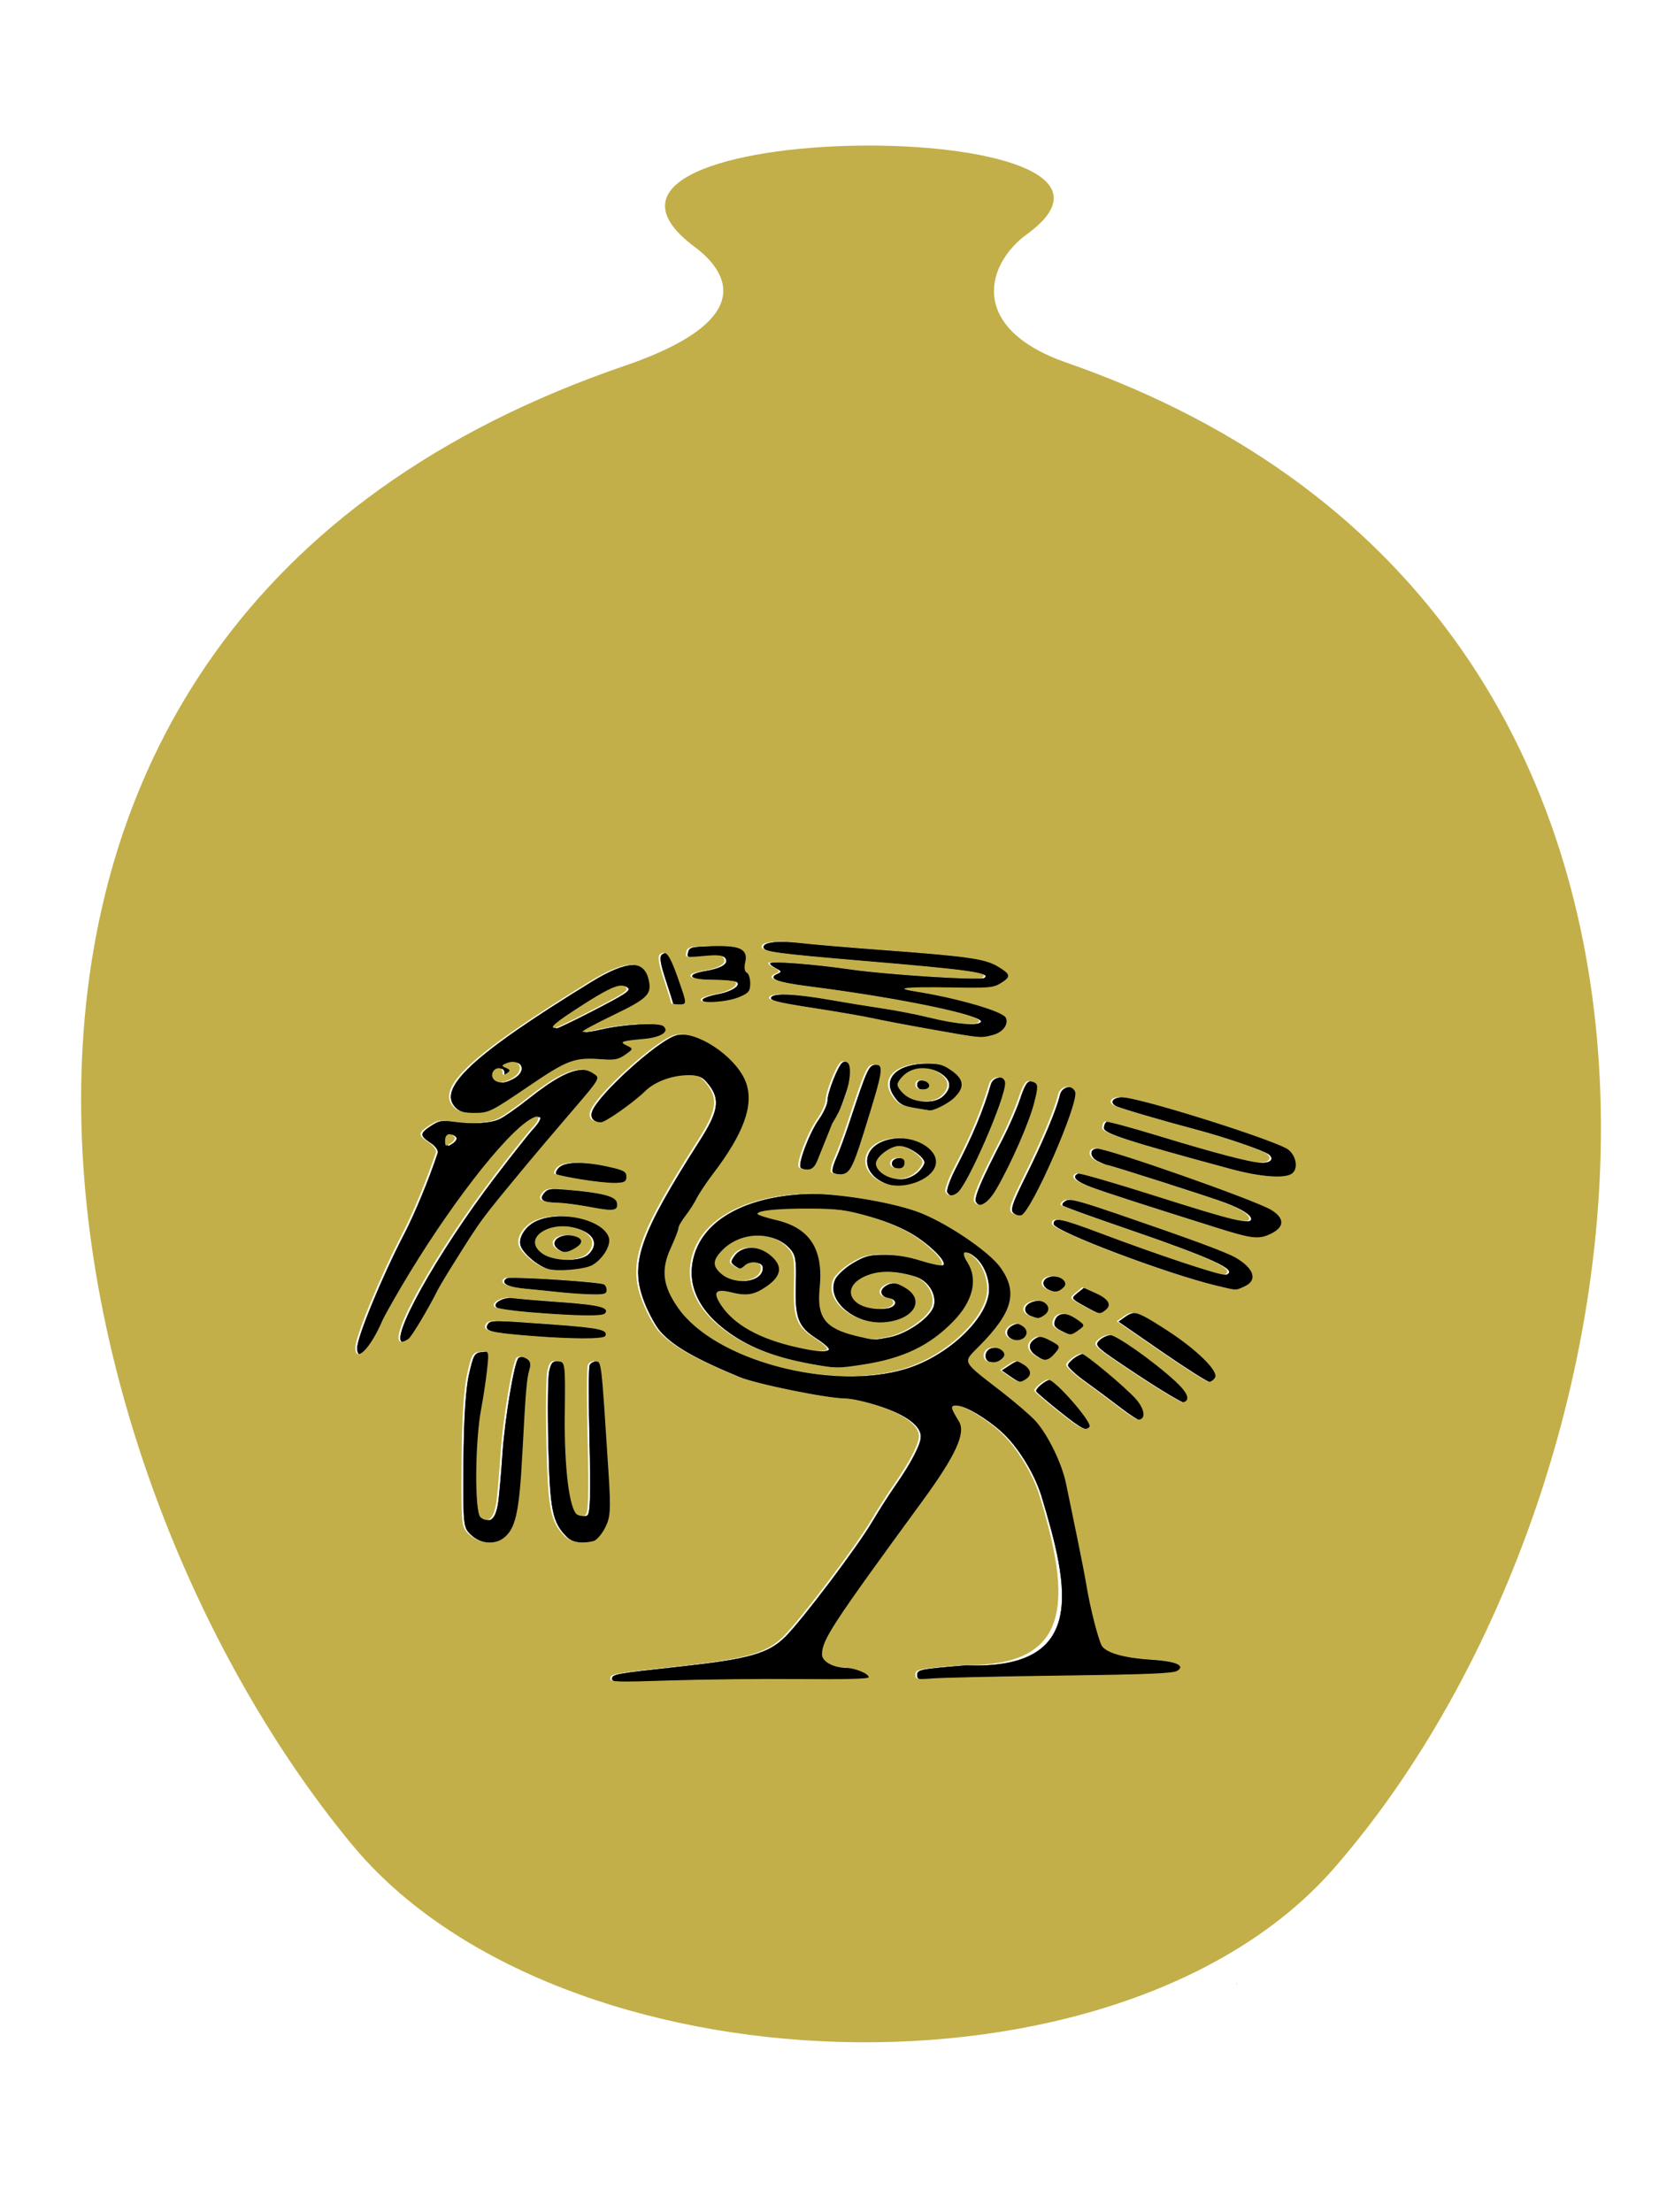 <?xml version="1.0" encoding="UTF-8" standalone="no"?>
<svg
   xmlns:i="http://ns.adobe.com/AdobeIllustrator/10.0/"
   xmlns:dc="http://purl.org/dc/elements/1.1/"
   xmlns:cc="http://creativecommons.org/ns#"
   xmlns:rdf="http://www.w3.org/1999/02/22-rdf-syntax-ns#"
   xmlns:svg="http://www.w3.org/2000/svg"
   xmlns="http://www.w3.org/2000/svg"
   xmlns:sodipodi="http://sodipodi.sourceforge.net/DTD/sodipodi-0.dtd"
   xmlns:inkscape="http://www.inkscape.org/namespaces/inkscape"
   version="1.1"
   width="450"
   height="600"
   viewBox="0 0 450 600"
   preserveAspectRatio="none"
   id="svg2"
   inkscape:version="0.48.2 r9819"
   sodipodi:docname="crane-stylized.png">
  <defs
     id="defs10">
    <filter
       inkscape:collect="always"
       id="filter3956"
       color-interpolation-filters="sRGB">
      <feGaussianBlur
         inkscape:collect="always"
         stdDeviation="4.625"
         id="feGaussianBlur3958" />
    </filter>
    <filter
       inkscape:collect="always"
       id="filter4286">
      <feGaussianBlur
         inkscape:collect="always"
         stdDeviation="4.651"
         id="feGaussianBlur4288" />
    </filter>
    <filter
       inkscape:collect="always"
       id="filter4353">
      <feGaussianBlur
         inkscape:collect="always"
         stdDeviation="4.651"
         id="feGaussianBlur4355" />
    </filter>
  </defs>
  <sodipodi:namedview
     pagecolor="#ffffff"
     bordercolor="#666666"
     borderopacity="1"
     objecttolerance="10"
     gridtolerance="10"
     guidetolerance="10"
     inkscape:pageopacity="0"
     inkscape:pageshadow="2"
     inkscape:window-width="1256"
     inkscape:window-height="1003"
     id="namedview8"
     showgrid="false"
     inkscape:zoom="0.5353886"
     inkscape:cx="200.60998"
     inkscape:cy="268.08959"
     inkscape:window-x="312"
     inkscape:window-y="-11"
     inkscape:window-maximized="0"
     inkscape:current-layer="g4290"
     showborder="true"
     borderlayer="true"
     inkscape:showpageshadow="false" />
  <g
     id="g4"
     transform="translate(-2.511,125.766)">
    <g
       id="g2989"
       transform="translate(-113.636,-261.521)">
      <g
         id="g3913"
         transform="matrix(3.658,0,0,3.045,-900.623,-1719.3)"
         style="fill:#000000;fill-opacity:1">
        <g
           id="g4035"
           transform="matrix(1.913,0,0,1.659,-333.264,-686.827)"
           style="fill:#000000;fill-opacity:1">
          <g
             id="g4029"
             style="fill:#d07878;fill-opacity:1"
             transform="matrix(6.378,0,0,7.076,-3708.712,-2622.682)">
            <g
               id="g4052"
               transform="translate(0.056,0.018)">
              <g
                 transform="matrix(0.976,0,0,1,14.337,0.242)"
                 id="g4286">
                <g
                   transform="matrix(0.022,0,0,0.023,627.654,469.931)"
                   style="fill:#000000;fill-opacity:1;stroke:#000000;stroke-width:1.13;stroke-opacity:1"
                   id="g2993">
                  <g
                     transform="matrix(0.885,0,0,0.885,100.948,44.815)"
                     style="fill:#000000;fill-opacity:1;stroke:#000000;stroke-width:5.235;stroke-miterlimit:4;stroke-opacity:1;stroke-dasharray:none"
                     id="g2989-1">
                    <g
                       style="fill:#000000;fill-opacity:1;stroke:#000000;stroke-width:2.616;stroke-miterlimit:4;stroke-opacity:1;stroke-dasharray:none"
                       transform="matrix(2.001,0,0,2.001,192.526,361.124)"
                       id="g2163"
                       i:knockout="Off">
                      <g
                         id="g4122"
                         transform="matrix(6.634,0,0,6.656,133.558,-2703.701)"
                         style="stroke-width:0.394">
                        <g
                           transform="translate(0.615,1.578)"
                           style="stroke-width:0.394"
                           id="g4013">
                          <g
                             id="g3960"
                             transform="matrix(0.081,0,0,0.061,-22.849,440.845)"
                             style="stroke-width:0.137;stroke-miterlimit:4;stroke-dasharray:none">
                            <g
                               style="stroke-width:0.137"
                               id="g4296">
                              <g
                                 style="stroke-width:0.137"
                                 transform="translate(-1.321,88.091)"
                                 id="g4290">
                                <g
                                   id="g4363">
                                <g
                                   transform="translate(-16.537,10.442)"
                                   id="g4357">
                                <g
                                   transform="translate(97.271,144.291)"
                                   style="fill:#030000;fill-opacity:1;stroke-width:0.137;stroke-miterlimit:4;stroke-dasharray:none;filter:url(#filter4353)"
                                   id="g3898">
                                <path
                                   id="path3026"
                                   style="fill:#000000;fill-opacity:1;stroke-width:0.137;stroke-miterlimit:4;stroke-dasharray:none"
                                   d="m 198.789,-53.675 c 2.05,0 13.304,19.955 12.247,21.709 -1.26,2.057 -2.712,0.934 -9.312,-7.187 -3.673,-4.526 -6.846,-8.708 -7.049,-9.271 -0.406,-1.094 2.853,-5.252 4.114,-5.252 z m -9.704,-8.484 c 0.574,-0.043 1.112,0.434 2.169,1.403 2.456,2.252 2.798,4.941 0.897,6.868 -1.783,1.808 -2.269,1.683 -5.142,-1.425 l -2.543,-2.743 2.319,-2.339 c 1.121,-1.142 1.726,-1.721 2.3,-1.765 z M 52.141,-62.201 c 0.205,0.003 0.441,0.027 0.692,0.064 2.318,0.336 2.325,0.442 2.15,24.707 -0.174,24.233 1.371,43.323 3.683,45.672 0.615,0.628 1.674,0.784 2.375,0.34 0.959,-0.596 1.14,-8.937 0.748,-33.787 -0.286,-18.147 -0.281,-33.935 0.019,-35.105 0.314,-1.213 1.283,-2.002 2.281,-1.807 1.843,0.357 1.716,-1.467 3.908,51.286 0.706,16.967 0.581,20.283 -0.991,25.069 -0.995,3.043 -2.56,5.809 -3.459,6.166 -3.505,1.364 -6.788,0.579 -8.47,-2.02 -4.361,-6.746 -5.057,-12.161 -5.535,-42.143 -0.255,-15.993 -0.149,-31.219 0.243,-33.872 0.538,-3.638 0.921,-4.592 2.356,-4.571 z M 208.661,-65.582 c 1.111,0 13.077,15.413 16.174,20.816 2.766,4.829 3.073,9.504 0.617,9.504 -0.502,0 -3.21,-2.756 -6.039,-6.124 -2.819,-3.357 -7.441,-8.64 -10.228,-11.737 -2.787,-3.097 -5.067,-6.363 -5.067,-7.251 0,-1.548 3.187,-5.209 4.544,-5.209 z M 30.77,-66.603 c 1.693,-0.127 1.636,0.841 1.122,8.25 -0.324,4.667 -1.109,12.8 -1.758,18.073 -1.868,15.181 -2.008,47.578 -0.206,49.797 2.492,3.064 4.169,0.164 4.805,-8.292 0.322,-4.288 0.831,-13.409 1.122,-20.263 0.712,-16.837 3.615,-43.513 4.861,-44.779 0.635,-0.639 1.644,-0.484 2.73,0.425 1.302,1.094 1.544,2.414 0.991,5.316 -0.786,4.115 -1.094,9.704 -2.057,37.954 -0.942,27.622 -2.009,35.006 -5.684,39.272 -2.696,3.129 -7.208,2.412 -10.041,-1.616 -2.452,-3.487 -2.471,-3.824 -2.356,-33.319 0.076,-19.144 0.635,-33.443 1.589,-40.059 1.372,-9.507 1.687,-10.296 4.039,-10.631 0.317,-0.046 0.599,-0.109 0.841,-0.128 z m 151.565,-1.807 c 2.272,-0.043 4.262,2.641 2.992,4.678 -1.271,2.057 -2.499,2.544 -4.431,1.765 -1.965,-0.801 -1.634,-5.418 0.449,-6.23 0.327,-0.127 0.666,-0.207 0.991,-0.213 z m 13.425,-4.997 c 0.112,-0.011 0.235,-0.012 0.355,0 0.801,0.083 1.825,0.665 3.253,1.829 3.022,2.48 3.09,2.755 1.552,5.592 -2.157,3.985 -3.437,4.182 -6.32,1.063 -2.52,-2.729 -2.437,-5.849 0.243,-8.101 0.273,-0.228 0.58,-0.351 0.916,-0.383 z m 21.166,-0.829 c 2.008,0 13.124,12.079 19.67,21.369 3.78,5.36 4.596,8.885 2.225,9.632 -0.587,0.184 -6.89,-5.609 -14.023,-12.885 -12.536,-12.809 -12.909,-13.31 -11.35,-15.671 0.876,-1.332 2.442,-2.445 3.478,-2.445 z m -27.766,-5.146 c 0.481,0 0.967,0.272 1.608,0.808 3.385,2.859 0.772,8.469 -2.954,6.358 -2.285,-1.299 -2.419,-4.538 -0.262,-6.358 0.641,-0.536 1.127,-0.808 1.608,-0.808 z m -154.463,-1.233 c 2.502,-0.005 7.191,0.508 16.305,1.531 13.969,1.57 16.928,2.564 16.043,5.379 -0.483,1.538 -10.026,1.486 -22.998,-0.128 -11.494,-1.429 -13.657,-2.329 -12.565,-5.209 0.395,-1.045 0.714,-1.568 3.216,-1.573 z m 168.187,-3.296 c 1.241,-0.028 2.787,0.861 4.431,2.637 2.424,2.62 2.432,2.736 0.542,4.848 -2.36,2.642 -2.545,2.65 -5.759,0.149 -2.008,-1.559 -2.388,-2.607 -1.832,-4.848 0.448,-1.824 1.376,-2.757 2.618,-2.785 z m 20.829,-0.404 c 1.869,-0.163 4.389,2.052 10.527,8.186 8.543,8.521 15.11,18.424 14.192,21.39 -0.374,1.18 -1.25,2.148 -1.945,2.126 -0.694,-0.022 -7.12,-6.294 -14.285,-13.927 l -13.032,-13.885 2.132,-2.339 c 0.851,-0.924 1.562,-1.478 2.412,-1.552 z m -28.608,-5.635 c 0.169,-0.014 0.341,-0.013 0.505,0 2.833,0.227 4.509,4.168 1.888,6.825 -1.527,1.559 -1.895,1.568 -4.319,0.128 -2.541,-1.494 -2.354,-4.981 0.337,-6.443 0.554,-0.301 1.081,-0.469 1.589,-0.51 z M 37.931,-91.268 c 0.366,-0.029 0.732,0.001 1.084,0.085 1.237,0.292 7.65,1.135 14.248,1.85 11.627,1.267 15.266,2.684 13.649,5.337 -0.809,1.332 -8.619,1.125 -22.176,-0.553 -5.137,-0.639 -9.845,-1.7 -10.471,-2.339 -1.471,-1.487 1.105,-4.177 3.665,-4.38 z m 171.01,-4.784 3.721,2.573 c 4.068,2.772 5.127,5.473 3.141,7.91 -1.751,2.133 -2.003,2.051 -6.713,-1.977 -4.09,-3.508 -4.126,-3.549 -2.15,-6.017 z M 39.857,-100.496 c 6.965,0.123 25.024,2.062 26.644,3.083 0.506,0.314 0.916,1.499 0.916,2.658 0,1.776 -0.696,2.075 -4.525,1.956 -2.496,-0.076 -6.706,-0.513 -9.349,-0.957 -2.644,-0.455 -7.352,-1.182 -10.489,-1.637 -5.556,-0.801 -7.953,-2.801 -5.89,-4.89 0.118,-0.12 0.623,-0.172 1.44,-0.191 0.357,-0.009 0.788,-0.029 1.253,-0.021 z m 160.11,-0.638 c 2.723,-0.012 4.811,2.814 3.459,4.997 -1.506,2.415 -2.822,2.678 -5.086,0.999 -2.477,-1.841 -1.809,-5.553 1.084,-5.975 0.186,-0.027 0.361,-0.021 0.542,-0.021 z m -88.235,-18.584 c -3.676,0.227 -7.411,2.61 -10.097,7.017 -2.739,4.494 -2.721,7.111 0.056,10.695 4.068,5.23 11.649,3.24 11.649,-3.062 0,-2.664 -3.089,-3.316 -4.787,-0.999 -1.377,1.884 -1.617,1.901 -3.272,0.255 -1.559,-1.559 -1.589,-2.141 -0.318,-4.848 2.189,-4.656 7.206,-4.833 10.901,-0.361 4.036,4.862 3.774,9.596 -0.785,14.501 -3.759,4.039 -6.05,4.627 -10.92,2.743 -4.464,-1.711 -5.23,0.124 -2.599,6.166 3.823,8.771 11.254,15.177 21.933,18.924 6.044,2.122 8.698,2.427 9.498,1.106 0.299,-0.498 -1.356,-2.807 -3.683,-5.124 -5.478,-5.425 -6.461,-9.391 -6.152,-25.048 0.214,-10.849 -0.06,-13.279 -1.758,-16.181 -2.387,-4.093 -5.991,-6.011 -9.667,-5.783 z m -56.636,-0.298 c 0.754,-0.065 1.603,0.073 2.468,0.404 2.91,1.115 3.061,3.263 0.43,5.677 -2.32,2.122 -3.581,2.243 -5.31,0.489 -2.713,-2.745 -0.855,-6.289 2.412,-6.57 z m -1.066,-3.997 c -6.166,0.225 -10.905,6.916 -5.628,12.609 3.23,3.487 10.709,3.55 13.088,0.106 2.55,-3.692 2.096,-7.927 -1.141,-10.504 -2.056,-1.64 -4.264,-2.286 -6.32,-2.211 z m -0.636,-4.72 c 6.53,-0.004 13.541,3.988 14.715,9.951 0.68,3.443 -1.734,9.644 -4.843,12.502 -2.251,2.068 -10.445,3.15 -13.537,1.807 -3.185,-1.397 -7.624,-7.087 -8.433,-10.823 -0.722,-3.335 1.153,-8.312 4.057,-10.759 2.185,-1.841 5.072,-2.677 8.04,-2.679 z m 74.361,-3.381 c -9.546,-0.065 -15.463,0.854 -15.463,2.403 0,0.444 2.408,1.682 5.366,2.743 10.262,3.703 14.309,13.346 13.145,31.32 -0.876,13.578 1.635,18.618 11.032,22.007 4.997,1.808 4.381,1.767 8.919,0.489 5.595,-1.57 12.814,-9.514 13.519,-14.863 0.705,-5.349 -1.891,-11.419 -5.628,-13.14 -5.756,-2.664 -10.382,-2.643 -14.323,0.064 -7.913,5.414 -3.94,16.11 5.478,14.756 3.268,-0.476 4.029,-4.1 1.028,-4.89 -2.467,-0.66 -2.969,-3.493 -0.972,-5.528 1.933,-1.96 3.875,-1.574 6.769,1.361 5.478,5.544 2.108,13.998 -6.114,15.352 -9.376,1.538 -18.397,-9.666 -15.706,-19.54 0.555,-2.036 2.905,-5.436 5.254,-7.591 3.695,-3.378 4.976,-3.87 9.611,-3.87 3.492,0 7.238,0.904 10.826,2.658 3.011,1.473 5.874,2.451 6.376,2.126 1.559,-0.975 -2.917,-8.334 -8.321,-13.672 -3.321,-3.27 -8.016,-6.327 -13.163,-8.59 -6.994,-3.064 -9.239,-3.528 -17.632,-3.593 z m 76.717,-4.125 c 1.75,-0.085 5.517,1.619 14.809,6.528 22.19,11.737 32.213,17.442 35.171,20.03 5.531,4.872 6.702,10.411 2.805,13.183 -2.862,2.025 -2.28,2.043 -8.825,-0.383 -15.003,-5.555 -48.596,-25.17 -48.596,-28.386 0,-3.238 2.622,-2.44 14.229,4.316 17.438,10.146 36.077,19.691 37.134,19.03 3.673,-2.295 -3.946,-7.589 -32.927,-22.921 -8.361,-4.429 -15.445,-8.433 -15.744,-8.909 -0.288,-0.487 0.166,-1.465 1.01,-2.169 0.232,-0.195 0.531,-0.299 0.935,-0.319 z m -153.434,-4.975 c 0.95,-0.043 2.268,0.084 4.263,0.34 10.211,1.288 14.764,3.064 15.164,5.89 0.546,3.833 -0.854,4.215 -7.834,2.169 -3.525,-1.039 -7.869,-1.945 -9.629,-1.999 -4.925,-0.162 -6.344,-1.467 -4.805,-4.38 0.727,-1.381 1.259,-1.948 2.842,-2.02 z m 7.068,-12.013 c 2.649,-0.057 6.028,0.569 9.854,1.892 4.497,1.556 5.348,2.27 5.348,4.55 0,2.25 -0.556,2.73 -3.216,2.87 -1.762,0.097 -6.4,-0.62 -10.321,-1.616 -3.92,-0.991 -7.438,-2.146 -7.816,-2.53 -0.378,-0.384 -0.059,-1.707 0.711,-2.956 0.878,-1.425 2.792,-2.154 5.441,-2.211 z m 95.826,-2.211 c 1.399,0 2.113,0.704 2.113,2.084 0,2.388 -0.992,3.26 -2.936,2.552 -2.253,-0.819 -1.569,-4.635 0.823,-4.635 z m 58.954,-4.359 c 3.588,0 47.466,23.796 52.26,28.322 3.866,3.671 3.951,7.611 0.224,10.589 -3.866,3.086 -5.877,2.777 -16.94,-2.594 -21.677,-10.525 -32.31,-15.813 -37.115,-18.52 -4.784,-2.685 -6.281,-5.003 -4.114,-6.358 0.523,-0.33 10.951,4.303 23.167,10.291 23.322,11.434 28.215,13.264 28.215,10.525 0,-1.884 -2.775,-4.583 -7.666,-7.442 -4.432,-2.588 -34.071,-17.212 -34.946,-17.244 -0.352,-0.014 -1.74,-0.903 -3.085,-1.956 -2.403,-1.879 -2.403,-5.613 0,-5.613 z m -58.431,-1.084 c -2.638,0 -6.937,5.016 -6.937,8.08 0,3.488 3.496,7.102 6.881,7.102 1.527,0 3.473,-1.167 4.787,-2.849 1.217,-1.569 2.225,-3.795 2.225,-4.933 0,-2.507 -4.596,-7.399 -6.956,-7.399 z m -0.636,-3.657 c 6.512,-0.207 12.658,6.031 11.424,12.694 -1.249,6.732 -9.681,11.326 -15.052,8.186 -8.169,-4.76 -7.637,-17.531 0.841,-20.37 0.925,-0.31 1.856,-0.481 2.786,-0.51 z m -133.166,-1.722 c -0.737,0.005 -1.271,1.065 -1.271,2.934 0,2.708 0.128,2.784 1.72,1.169 0.95,-0.964 1.408,-2.282 1.01,-2.934 -0.491,-0.806 -1.016,-1.172 -1.458,-1.169 z m 199.431,-17.053 c 0.36,-0.009 0.752,0.024 1.159,0.106 8.094,1.641 46.06,20.321 49.007,24.112 2.435,3.143 2.942,8.964 0.935,10.993 -2.264,2.292 -9.675,1.375 -18.473,-2.296 -30.198,-12.594 -37.89,-16.4 -37.901,-18.796 -0.011,-1.305 0.364,-2.606 0.823,-2.892 0.448,-0.285 7.524,2.645 15.725,6.506 17.043,8.013 27.677,12.311 30.496,12.311 2.659,0 3.608,-1.921 1.963,-3.934 -1.42,-1.737 -13.005,-7.858 -21.259,-11.227 -10.433,-4.263 -22.956,-9.93 -24.195,-10.972 -2.009,-1.692 -0.798,-3.845 1.72,-3.912 z m -15.65,-4.699 c 0.929,-0.042 1.847,0.649 2.337,2.211 1.399,4.465 -13.072,55.592 -16.061,56.75 -0.769,0.303 -1.982,-0.196 -2.73,-1.106 -1.121,-1.375 -0.5,-4.326 3.59,-16.989 5.051,-15.608 9.216,-30.906 10.134,-37.252 0.33,-2.27 1.536,-3.561 2.73,-3.615 z m -11.387,-2.658 c 0.407,-0.011 0.874,0.208 1.458,0.574 1.281,0.801 1.289,2.2 0.093,9.398 -1.463,8.895 -6.704,27.43 -11.125,39.315 -2.616,7.027 -5.396,9.505 -6.731,5.975 -0.662,-1.743 1.526,-9.742 8.04,-29.109 1.762,-5.276 4.002,-13.182 4.974,-17.584 1.41,-6.43 2.069,-8.535 3.291,-8.569 z m -32.366,-0.361 c 0.138,0.005 0.289,0.011 0.449,0.043 2.776,0.545 3.1,4.146 0.355,4.146 -1.527,-0.001 -2.225,-0.705 -2.225,-2.254 0,-1.357 0.452,-1.97 1.421,-1.935 z m 23.167,-1.382 c 1.105,-0.081 2.113,0.833 2.113,2.785 0,7.089 -11.06,46.305 -14.136,50.138 -1.452,1.808 -2.872,1.705 -3.609,-0.255 -0.342,-0.888 0.792,-5.877 2.543,-11.099 4.965,-14.749 8.151,-26.458 10.415,-38.443 0.374,-1.98 1.569,-3.044 2.674,-3.126 z m -124.359,-3.508 c 1.428,-0.071 2.654,0.475 3.758,1.595 2.414,2.448 2.87,1.33 -8.077,21.029 -3.641,6.551 -8.472,15.307 -10.714,19.477 -14.943,27.814 -13.915,25.669 -22.643,47.097 -2.062,5.067 -4.117,10.424 -4.6,11.907 -2.786,8.597 -7.665,21.144 -8.676,22.39 -0.647,0.78 -1.598,1.446 -2.113,1.446 -4.725,0 9.94,-40.622 27.392,-75.908 4.894,-9.892 9.893,-19.648 11.107,-21.667 3.004,-4.996 2.969,-7.388 -0.075,-4.657 -7.748,6.955 -24.958,41.385 -38.648,77.311 -2.609,6.854 -5.068,13.698 -5.478,15.182 -3.543,12.842 -8.04,19.728 -8.04,12.332 0,-4.97 7.435,-32.77 13.874,-51.881 3.261,-9.68 7.592,-25.826 10.097,-37.656 0.225,-1.064 -0.731,-3.111 -2.15,-4.55 -3.252,-3.296 -3.249,-4.313 0.131,-7.74 2.357,-2.39 3.269,-2.654 6.675,-1.935 5.714,1.206 10.732,0.801 13.537,-1.063 1.349,-0.895 5.362,-5.188 8.919,-9.547 7.175,-8.796 12.077,-12.981 15.725,-13.162 z m 101.735,-0.638 c -1.857,0.062 -3.682,0.997 -5.086,2.807 -1.217,1.569 -2.206,3.711 -2.206,4.742 0,1.03 0.989,3.151 2.206,4.72 3.011,3.874 8.578,3.974 11.013,0.191 2.371,-3.657 2.167,-7.016 -0.598,-9.993 -1.58,-1.71 -3.472,-2.528 -5.329,-2.466 z m -14.173,-1.659 c 2.99,0 2.801,1.825 -3.179,31.426 -3.3,16.288 -4.265,18.924 -6.956,18.924 -1.153,0 -2.377,-0.471 -2.73,-1.042 -0.342,-0.571 0.073,-3.377 0.916,-6.23 0.844,-2.854 2.581,-10.056 3.852,-16.011 5.542,-25.83 5.907,-27.067 8.096,-27.067 z m 15.127,-0.553 c 3.962,0 5.298,0.569 7.872,3.36 3.727,4.047 3.935,7.732 0.711,12.502 -1.911,2.821 -6.446,6.255 -7.535,5.698 -0.117,-0.061 -1.7,-0.474 -3.515,-0.914 -4.741,-1.149 -5.813,-2.026 -7.554,-6.251 -3.225,-7.826 1.341,-14.395 10.022,-14.395 z m -122.695,-0.659 c -0.567,-0.011 -1.211,0.193 -1.945,0.68 -1.419,0.944 -1.411,1.187 0,2.105 1.269,0.827 1.318,1.311 0.262,2.381 -1.056,1.071 -1.328,0.977 -1.328,-0.489 0,-2.276 -1.967,-2.424 -2.805,-0.213 -0.869,2.298 0.294,4.869 2.225,4.869 0.9,0 2.623,-1.005 3.833,-2.233 2.896,-2.937 2.212,-7.057 -0.243,-7.102 z m 98.238,-0.255 c 0.087,-0.014 0.171,-0.008 0.262,0 0.363,0.033 0.761,0.256 1.141,0.638 1.463,1.489 -0.019,10.417 -4.6,27.897 -1.719,6.551 -3.641,13.99 -4.282,16.521 -0.822,3.287 -1.708,4.593 -3.085,4.593 -1.068,0 -2.191,-0.459 -2.543,-1.021 -0.95,-1.564 2.553,-15.919 5.404,-22.135 1.399,-3.042 2.551,-6.97 2.562,-8.718 0.011,-3.716 3.107,-15.854 4.431,-17.35 0.212,-0.242 0.451,-0.382 0.711,-0.425 z m -48.353,-12.417 c 6.644,-0.087 17.185,11.53 19.614,22.517 2.242,10.174 -0.82,23.071 -9.835,41.356 -2.01,4.071 -4.198,9.136 -4.88,11.269 -0.681,2.133 -2.204,5.763 -3.366,8.08 -1.162,2.306 -2.113,4.875 -2.113,5.698 0,0.823 -1.019,4.89 -2.262,9.037 -3.033,10.124 -2.433,17.495 2.206,27.684 10.908,23.951 45.061,38.078 67.144,27.748 12.697,-5.934 24.767,-23.753 24.756,-36.508 -0.011,-5.836 -1.687,-11.776 -4.207,-14.926 -2.766,-3.454 -3.637,-2.074 -1.683,2.679 3.225,7.818 1.677,17.798 -4.207,27.11 -7.058,11.153 -14.858,16.927 -26.775,19.774 -7.486,1.787 -8.151,1.788 -14.996,-0.085 -11.18,-3.064 -18.886,-7.525 -25.41,-14.671 -9.356,-10.243 -12.935,-22.597 -10.377,-35.785 3.165,-16.307 15.487,-26.62 33.245,-27.833 8.361,-0.574 24.849,3.455 33.413,8.144 8.297,4.569 21.408,18.115 24.943,25.77 5.232,11.326 3.648,20.44 -6.282,35.934 -5.062,7.915 -5.501,6.521 6.544,20.944 4.197,5.013 8.799,11.119 10.209,13.566 3.695,6.356 7.822,19.479 9.05,28.747 0.587,4.374 2.055,15.399 3.272,24.495 1.217,9.106 2.442,18.862 2.73,21.667 1.121,10.849 3.764,26.608 4.768,28.513 1.634,3.086 6.524,5.143 13.967,5.869 7.72,0.758 10.902,2.772 8.339,5.252 -1.239,1.191 -8.482,1.66 -34.666,2.19 -18.207,0.379 -35.375,0.972 -38.162,1.318 -4.624,0.563 -5.086,0.42 -5.086,-1.637 0,-2.555 0.427,-2.699 14.416,-4.55 36.593,2.303 30.683,-35.941 22.494,-77.864 C 194.024,-11.084 189.087,-23.342 184.335,-29.903 c -4.538,-6.269 -10.643,-11.843 -12.939,-11.843 -1.794,0 -1.687,0.937 0.823,7.293 2.104,5.316 -0.954,15.602 -10.789,36.381 -27.144,57.279 -29.935,63.847 -29.935,70.571 0,3.021 3.205,5.932 6.526,5.932 2.883,0 7.367,2.732 7.367,4.486 0,0.736 -7.06,1.013 -20.568,0.829 -11.308,-0.152 -28.587,0.129 -38.424,0.617 -15.996,0.812 -17.894,0.719 -17.894,-0.808 0,-2.209 0.63,-2.397 19.857,-5.635 20.839,-3.508 26.583,-5.983 31.655,-13.736 4.997,-7.634 21.484,-41.294 25.915,-52.902 1.933,-5.057 5.066,-12.608 6.956,-16.776 4.634,-10.254 7.442,-18.679 7.442,-22.198 0,-4.873 -4.246,-9.806 -11.742,-13.693 -3.823,-1.981 -8.372,-3.604 -10.134,-3.615 -5.499,-0.022 -26.842,-6.701 -32.011,-10.015 -13.27,-8.5 -19.674,-14.167 -23.541,-20.859 -1.378,-2.382 -3.532,-8.477 -4.805,-13.544 -4.427,-17.606 -1.59,-30.331 16.491,-74.058 5.53,-13.372 6.115,-18.853 2.73,-25.579 -1.808,-3.593 -2.706,-4.274 -5.46,-4.274 -4.916,0 -10.054,2.888 -12.995,7.357 -3.327,5.055 -11.802,14.269 -13.107,14.246 -2.634,-0.043 -3.865,-1.978 -3.197,-5.061 1.617,-7.463 19.357,-32.337 24.887,-34.892 0.591,-0.273 1.239,-0.416 1.926,-0.425 z m -17.539,-22.326 c -1.851,-0.072 -5.162,2.55 -11.48,8.803 -8.12,8.036 -10.133,10.631 -8.283,10.631 0.356,0 4.653,-3.15 9.536,-7.017 10.767,-8.525 12.434,-10.194 11.649,-11.482 -0.356,-0.584 -0.804,-0.912 -1.421,-0.936 z m 2.674,-9.59 c 2.88,-0.192 4.655,2.011 5.385,6.57 1.107,6.92 -0.123,8.818 -10.415,16.479 -5.335,3.971 -9.488,7.444 -9.237,7.697 0.249,0.253 2.495,-0.261 4.974,-1.148 7.104,-2.541 17.521,-3.319 19.072,-1.425 1.986,2.427 -0.632,5.132 -5.647,5.847 -6.939,0.991 -7.539,1.34 -5.217,3.062 1.98,1.468 1.965,1.582 -0.43,4.168 -2.087,2.253 -3.167,2.559 -7.143,2.105 -8.053,-0.921 -10.016,0.215 -21.989,12.779 -10.777,11.304 -11.499,11.865 -15.687,11.865 -3.33,0 -4.799,-0.599 -6.058,-2.424 -6.002,-8.689 4.881,-24.333 40.275,-57.856 5.235,-4.957 9.236,-7.526 12.116,-7.718 z m 9.854,-5.486 c 1.283,-0.072 2.353,3.143 4.394,12.12 2.66,11.705 2.66,11.567 0.037,11.567 -1.176,0 -2.132,-0.267 -2.132,-0.574 0,-0.309 -1.003,-5.253 -2.225,-10.972 -1.642,-7.686 -1.895,-10.691 -1.01,-11.588 0.331,-0.336 0.639,-0.536 0.935,-0.553 z m 15.463,-3.232 c 7.453,-0.111 9.716,1.915 8.825,7.591 -0.352,2.244 -0.168,4.324 0.43,4.699 0.587,0.369 1.084,2.598 1.084,4.954 0,3.671 -0.509,4.582 -3.478,6.421 -3.823,2.363 -11.935,2.991 -11.237,0.872 0.231,-0.699 2.255,-1.784 4.506,-2.424 4.122,-1.172 7.064,-4.157 5.591,-5.656 -0.438,-0.442 -3.556,-0.839 -6.918,-0.872 -7.151,-0.068 -8.554,-2.533 -2.356,-4.125 4.656,-1.195 6.918,-3.316 6.021,-5.677 -0.566,-1.509 -1.589,-1.693 -6.114,-1.063 -5.258,0.734 -5.412,0.686 -5.067,-1.786 0.326,-2.332 0.926,-2.594 7.143,-2.892 0.544,-0.026 1.074,-0.035 1.571,-0.043 z m 19.147,-1.914 c 1.667,0.002 3.69,0.187 5.946,0.595 3.342,0.606 14.727,2.092 25.298,3.296 24.624,2.805 29.825,4.016 33.712,7.697 3.748,3.545 3.839,4.555 0.711,7.527 -2.221,2.11 -3.394,2.255 -15.482,1.935 -12.269,-0.325 -16.219,0.282 -10.676,1.616 12.867,3.095 26.96,9.378 27.729,12.375 0.812,3.142 -1.009,6.729 -4.02,7.888 -3.641,1.405 -3.321,1.429 -18.1,-2.615 -7.048,-1.928 -14.984,-4.238 -17.632,-5.146 -2.648,-0.908 -10.705,-3.068 -17.913,-4.784 -10.251,-2.436 -13.038,-3.486 -12.771,-4.784 0.448,-2.225 7.325,-1.799 17.875,1.084 4.399,1.204 11.347,2.942 15.426,3.87 4.079,0.928 10.449,2.837 14.154,4.253 7.913,3.021 14.294,3.83 14.977,1.871 1.004,-2.912 -24.071,-10.93 -50.297,-16.075 -10.305,-2.023 -13.396,-3.824 -10.172,-5.975 1.239,-0.828 1.185,-1.257 -0.374,-2.466 -1.025,-0.798 -1.87,-1.812 -1.87,-2.275 0,-1.207 12.793,0.269 24.027,2.785 10.625,2.38 38.47,5.11 39.677,3.891 2.253,-2.287 -3.881,-3.616 -35.937,-7.782 -24.453,-3.177 -29.31,-4.166 -29.673,-6.081 -0.33,-1.75 1.718,-2.706 5.385,-2.7 z"
                                   inkscape:connector-curvature="0" />
                                </g>
                                <path
                                   sodipodi:nodetypes="aassssaccccccccccccccscccccsscccccccsccccccccccccccssccccccccccccccscccccsccccccccscccccccccccccccccccccccccccccsccsssccsccccscccccccscccccccccsccccccccsscscccccccccccsccccccscccccccccccscccccscccsccccssccccscccscccccccccccsccccssccccccccscscccscscscscsssscsssccccccscscssccsscsccccsccccccccccccscccccccsccccscccccccccscccscccccscccscccscccccsccsccccccccccccscsccccscsccccsccccccscscccsccccssccscccssscccssscccsscccssscccssscccsccccscccccccccsccccccsccccsscccccscccccccccscscscscs"
                                   inkscape:connector-curvature="0"
                                   id="path3023"
                                   d="m 88.223,303.538 c 61.442,114.918 228.509,123.473 292.12,11.315 100.43,-177.078 136.566,-574.94 -79.441,-690.996 -29.37,-15.78 -24.013,-45.205 -11.78,-58.93 49.698,-55.76 -151.229,-54.529 -98.86,5.781 6.662,7.673 22.936,31.49 -20.786,54.593 C -57.234,-254.9 -7.114,125.226 88.223,303.538 z M 215.647,-110.533 c 1.667,0.002 3.674,0.19 5.93,0.599 3.342,0.606 14.726,2.088 25.297,3.292 24.624,2.805 29.836,4.008 33.723,7.69 3.748,3.545 3.828,4.556 0.699,7.528 -2.221,2.11 -3.386,2.254 -15.474,1.934 -12.269,-0.325 -16.224,0.278 -10.682,1.612 12.867,3.095 26.964,9.389 27.733,12.386 0.812,3.142 -1.002,6.714 -4.013,7.874 -3.641,1.405 -3.331,1.443 -18.109,-2.602 -7.048,-1.928 -14.982,-4.25 -17.63,-5.157 -2.648,-0.908 -10.702,-3.05 -17.91,-4.766 -10.251,-2.436 -13.045,-3.491 -12.778,-4.789 0.448,-2.225 7.34,-1.801 17.89,1.082 4.399,1.204 11.335,2.94 15.414,3.868 4.079,0.928 10.451,2.844 14.156,4.259 7.913,3.021 14.291,3.824 14.975,1.865 1.004,-2.912 -24.069,-10.926 -50.295,-16.07 -10.305,-2.023 -13.388,-3.836 -10.163,-5.986 1.239,-0.828 1.18,-1.254 -0.379,-2.463 -1.025,-0.798 -1.877,-1.816 -1.877,-2.279 0,-1.207 12.806,0.269 24.039,2.786 10.625,2.38 38.466,5.11 39.673,3.891 2.253,-2.287 -3.883,-3.615 -35.939,-7.782 -24.453,-3.177 -29.307,-4.163 -29.67,-6.078 -0.33,-1.75 1.724,-2.699 5.391,-2.694 z m -19.148,1.911 c 7.453,-0.111 9.716,1.922 8.825,7.598 -0.352,2.244 -0.179,4.322 0.419,4.697 0.587,0.369 1.078,2.594 1.078,4.95 0,3.671 -0.506,4.584 -3.474,6.423 -3.823,2.363 -11.938,2.994 -11.241,0.875 0.231,-0.699 2.261,-1.8 4.512,-2.44 4.122,-1.172 7.064,-4.142 5.591,-5.641 -0.438,-0.442 -3.546,-0.842 -6.908,-0.875 -7.151,-0.068 -8.554,-2.529 -2.356,-4.121 4.656,-1.195 6.907,-3.325 6.01,-5.687 -0.566,-1.509 -1.584,-1.689 -6.11,-1.059 -5.258,0.734 -5.416,0.676 -5.071,-1.796 0.326,-2.332 0.931,-2.58 7.148,-2.878 0.544,-0.026 1.08,-0.039 1.577,-0.046 z m -15.474,3.223 c 1.283,-0.072 2.352,3.156 4.393,12.133 2.66,11.705 2.663,11.557 0.04,11.557 -1.176,0 -2.136,-0.268 -2.136,-0.576 0,-0.309 -0.995,-5.241 -2.216,-10.959 -1.642,-7.686 -1.904,-10.706 -1.018,-11.604 0.331,-0.336 0.642,-0.536 0.938,-0.553 z m -9.843,5.502 c 2.88,-0.192 4.641,2.002 5.371,6.562 1.107,6.92 -0.111,8.824 -10.402,16.484 -5.335,3.971 -9.495,7.436 -9.244,7.69 0.249,0.253 2.493,-0.264 4.972,-1.151 7.104,-2.541 17.517,-3.322 19.068,-1.427 1.986,2.427 -0.616,5.132 -5.63,5.848 -6.939,0.991 -7.554,1.34 -5.231,3.062 1.98,1.468 1.976,1.581 -0.419,4.167 -2.087,2.253 -3.172,2.572 -7.148,2.118 -8.053,-0.921 -10.01,0.214 -21.983,12.778 -10.777,11.304 -11.505,11.857 -15.693,11.857 -3.33,0 -4.791,-0.593 -6.05,-2.417 -6.002,-8.689 4.877,-24.334 40.272,-57.856 5.235,-4.957 9.24,-7.52 12.119,-7.713 z m -2.675,9.578 c -1.851,-0.072 -5.162,2.542 -11.481,8.795 -8.12,8.036 -10.135,10.637 -8.286,10.637 0.356,0 4.641,-3.155 9.524,-7.022 10.767,-8.525 12.445,-10.178 11.66,-11.465 -0.356,-0.584 -0.801,-0.92 -1.418,-0.944 z m 17.53,22.332 c 6.644,-0.087 17.178,11.529 19.607,22.516 2.242,10.174 -0.809,23.064 -9.823,41.349 -2.01,4.071 -4.209,9.148 -4.892,11.281 -0.681,2.133 -2.193,5.764 -3.354,8.081 -1.162,2.306 -2.116,4.864 -2.116,5.687 0,0.823 -1.013,4.901 -2.256,9.048 -3.033,10.124 -2.443,17.485 2.196,27.673 10.908,23.951 45.063,38.072 67.146,27.743 12.697,-5.934 24.769,-23.736 24.758,-36.491 -0.011,-5.836 -1.693,-11.791 -4.213,-14.942 -2.766,-3.454 -3.631,-2.06 -1.677,2.694 3.225,7.818 1.671,17.786 -4.213,27.098 -7.058,11.153 -14.858,16.929 -26.775,19.777 -7.486,1.787 -8.15,1.781 -14.995,-0.092 -11.18,-3.064 -18.873,-7.519 -25.397,-14.666 -9.356,-10.243 -12.94,-22.589 -10.382,-35.778 3.165,-16.307 15.486,-26.622 33.244,-27.835 8.361,-0.574 24.839,3.462 33.403,8.15 8.297,4.569 21.423,18.107 24.958,25.763 5.232,11.326 3.642,20.444 -6.289,35.939 -5.062,7.915 -5.496,6.505 6.549,20.928 4.197,5.013 8.793,11.136 10.203,13.583 3.695,6.356 7.817,19.464 9.045,28.733 0.587,4.374 2.057,15.401 3.274,24.496 1.217,9.106 2.447,18.86 2.735,21.665 1.121,10.849 3.768,26.62 4.772,28.525 1.634,3.086 6.514,5.145 13.956,5.871 7.72,0.758 10.909,2.77 8.346,5.249 -1.239,1.191 -8.478,1.657 -34.661,2.187 -18.207,0.379 -35.388,0.966 -38.175,1.312 -4.624,0.563 -5.071,0.423 -5.071,-1.635 0,-2.555 0.427,-2.707 14.416,-4.559 32.712,1.146 31.844,-30.385 22.482,-77.863 -2.146,-10.481 -7.088,-22.723 -11.84,-29.285 -4.538,-6.269 -10.642,-11.857 -12.938,-11.857 -1.794,0 -1.671,0.942 0.839,7.298 2.104,5.316 -0.967,15.598 -10.802,36.376 -27.144,57.279 -29.929,63.864 -29.929,70.588 0,3.021 3.208,5.917 6.529,5.917 2.883,0 7.368,2.735 7.368,4.489 0,0.736 -7.057,1.013 -20.565,0.829 -11.308,-0.152 -28.598,0.134 -38.435,0.622 -15.996,0.812 -17.89,0.721 -17.89,-0.806 0,-2.209 0.639,-2.403 19.866,-5.641 20.839,-3.508 26.574,-5.992 31.646,-13.745 4.997,-7.634 21.485,-41.276 25.916,-52.883 1.933,-5.057 5.058,-12.615 6.948,-16.784 4.634,-10.254 7.447,-18.675 7.447,-22.194 0,-4.872 -4.244,-9.811 -11.74,-13.699 -3.823,-1.981 -8.381,-3.604 -10.143,-3.615 -5.499,-0.022 -26.837,-6.702 -32.006,-10.015 -13.27,-8.5 -19.674,-14.167 -23.54,-20.859 -1.378,-2.382 -3.539,-8.47 -4.812,-13.537 -4.427,-17.606 -1.59,-30.338 16.492,-74.064 5.53,-13.372 6.12,-18.852 2.735,-25.578 -1.808,-3.593 -2.697,-4.282 -5.451,-4.282 -4.916,0 -10.057,2.899 -12.998,7.367 -3.327,5.055 -11.813,14.274 -13.118,14.251 -2.634,-0.043 -3.862,-1.982 -3.195,-5.065 1.617,-7.463 19.368,-32.347 24.898,-34.903 0.591,-0.273 1.229,-0.405 1.917,-0.414 z m 48.618,12.409 c 0.363,0.033 0.759,0.263 1.138,0.645 1.463,1.491 0.885,14.501 -4.592,27.904 -1.719,6.551 -3.652,13.976 -4.293,16.507 -0.822,3.287 -1.697,4.605 -3.075,4.605 -1.068,0 -2.203,-0.474 -2.556,-1.036 -0.95,-1.564 2.56,-15.91 5.411,-22.125 1.399,-3.042 2.545,-6.978 2.556,-8.726 0.011,-3.716 3.108,-15.84 4.432,-17.336 0.283,-0.322 0.615,-0.47 0.978,-0.437 z m -98.493,0.253 c -0.567,-0.011 -1.223,0.203 -1.957,0.691 -1.419,0.944 -1.411,1.177 0,2.095 1.269,0.827 1.316,1.324 0.26,2.394 -1.056,1.071 -1.318,0.96 -1.318,-0.506 0,-2.276 -1.978,-2.418 -2.815,-0.207 -0.869,2.298 0.306,4.881 2.236,4.881 0.9,0 2.624,-1.005 3.834,-2.233 2.896,-2.937 2.216,-7.069 -0.24,-7.114 z m 122.692,0.668 c 3.962,0 5.293,0.571 7.867,3.361 3.727,4.047 3.944,7.731 0.719,12.501 -1.911,2.821 -6.458,6.243 -7.547,5.687 -0.117,-0.061 -1.699,-0.457 -3.514,-0.898 -4.741,-1.149 -5.807,-2.037 -7.547,-6.262 -3.225,-7.826 1.342,-14.389 10.023,-14.389 z m -15.134,0.553 c 2.99,0 2.805,1.825 -3.175,31.426 -3.3,16.288 -4.257,18.925 -6.948,18.925 -1.153,0 -2.383,-0.465 -2.735,-1.036 -0.342,-0.571 0.075,-3.386 0.918,-6.239 0.844,-2.854 2.583,-10.046 3.853,-16.001 5.542,-25.83 5.897,-27.075 8.086,-27.075 z m 14.176,1.658 c -1.857,0.062 -3.687,0.999 -5.091,2.809 -1.217,1.569 -2.196,3.712 -2.196,4.743 0,1.03 0.979,3.151 2.196,4.72 3.011,3.874 8.587,3.966 11.021,0.184 2.371,-3.657 2.167,-7.014 -0.599,-9.992 -1.58,-1.71 -3.474,-2.525 -5.331,-2.463 z m -101.728,0.645 c 1.428,-0.071 2.649,0.469 3.754,1.589 2.414,2.448 2.861,1.321 -8.086,21.02 -3.641,6.551 -8.46,15.308 -10.702,19.477 -14.943,27.814 -13.913,25.677 -22.642,47.105 -2.062,5.067 -4.13,10.419 -4.612,11.903 -2.786,8.597 -7.654,21.156 -8.665,22.401 -0.647,0.78 -1.602,1.427 -2.116,1.427 -4.725,0 9.941,-40.621 27.394,-75.906 4.894,-9.892 9.888,-19.646 11.101,-21.664 3.004,-4.996 2.963,-7.382 -0.08,-4.651 -7.748,6.955 -24.944,41.384 -38.635,77.311 -2.609,6.854 -5.081,13.689 -5.491,15.172 -3.543,12.842 -8.026,19.736 -8.026,12.34 0,-4.97 7.418,-32.759 13.857,-51.87 3.261,-9.68 7.598,-25.835 10.103,-37.665 0.225,-1.064 -0.737,-3.12 -2.156,-4.559 -3.252,-3.296 -3.24,-4.309 0.14,-7.736 2.357,-2.39 3.262,-2.653 6.669,-1.934 5.714,1.206 10.732,0.805 13.537,-1.059 1.349,-0.895 5.368,-5.195 8.925,-9.554 7.175,-8.796 12.085,-12.965 15.733,-13.146 z m 124.349,3.499 c 1.105,-0.081 2.116,0.833 2.116,2.786 0,7.089 -11.061,46.311 -14.136,50.144 -1.452,1.808 -2.877,1.707 -3.614,-0.253 -0.342,-0.888 0.804,-5.875 2.556,-11.097 4.965,-14.749 8.139,-26.463 10.402,-38.448 0.374,-1.98 1.57,-3.05 2.675,-3.131 z m -23.161,1.381 c 0.138,0.005 0.279,0.015 0.439,0.046 2.776,0.545 3.104,4.144 0.359,4.144 -1.527,-10e-4 -2.216,-0.708 -2.216,-2.256 0,-1.357 0.449,-1.969 1.418,-1.934 z m 32.365,0.368 c 0.407,-0.011 0.873,0.209 1.458,0.576 1.281,0.801 1.296,2.195 0.1,9.393 -1.463,8.895 -6.72,27.438 -11.141,39.323 -2.616,7.027 -5.394,9.493 -6.729,5.963 -0.662,-1.743 1.533,-9.734 8.046,-29.101 1.762,-5.276 4,-13.187 4.972,-17.589 1.41,-6.43 2.073,-8.531 3.294,-8.565 z m 11.381,2.648 c 0.929,-0.042 1.846,0.648 2.336,2.21 1.399,4.465 -13.063,55.593 -16.053,56.751 -0.769,0.303 -1.988,-0.196 -2.735,-1.105 -1.121,-1.375 -0.496,-4.328 3.594,-16.991 5.051,-15.608 9.205,-30.905 10.123,-37.251 0.33,-2.27 1.541,-3.561 2.735,-3.615 z m 15.653,4.697 c 0.36,-0.009 0.751,0.032 1.158,0.115 8.094,1.641 46.07,20.314 49.017,24.105 2.435,3.143 2.926,8.976 0.918,11.005 -2.264,2.292 -9.67,1.369 -18.469,-2.302 -30.198,-12.594 -37.885,-16.39 -37.896,-18.787 -0.011,-1.305 0.359,-2.615 0.819,-2.901 0.448,-0.285 7.532,2.654 15.733,6.515 17.043,8.013 27.669,12.294 30.488,12.294 2.659,0 3.601,-1.924 1.957,-3.937 -1.42,-1.737 -12.99,-7.844 -21.244,-11.212 -10.433,-4.263 -22.96,-9.94 -24.199,-10.982 -2.009,-1.692 -0.801,-3.847 1.717,-3.914 z m -199.422,17.06 c -0.737,0.005 -1.278,1.055 -1.278,2.924 0,2.708 0.125,2.789 1.717,1.174 0.95,-0.964 1.417,-2.272 1.018,-2.924 -0.491,-0.806 -1.016,-1.177 -1.458,-1.174 z m 133.155,1.727 c 6.512,-0.207 12.654,6.022 11.421,12.686 -1.249,6.732 -9.683,11.336 -15.055,8.196 -8.169,-4.76 -7.62,-17.536 0.859,-20.375 0.925,-0.31 1.845,-0.477 2.775,-0.507 z m 0.639,3.661 c -2.638,0 -6.928,5.017 -6.928,8.081 0,3.488 3.483,7.091 6.868,7.091 1.527,0 3.478,-1.172 4.792,-2.855 1.217,-1.569 2.216,-3.789 2.216,-4.927 0,-2.507 -4.588,-7.39 -6.948,-7.39 z m 58.421,1.082 c 3.588,0 47.477,23.792 52.272,28.318 3.866,3.671 3.946,7.613 0.22,10.591 -3.866,3.086 -5.869,2.769 -16.931,-2.602 -21.677,-10.525 -32.312,-15.803 -37.117,-18.51 -4.784,-2.685 -6.281,-5 -4.113,-6.354 0.523,-0.33 10.945,4.303 23.161,10.291 23.322,11.434 28.212,13.261 28.212,10.521 0,-1.884 -2.776,-4.578 -7.667,-7.436 -4.432,-2.588 -34.065,-17.212 -34.941,-17.244 -0.352,-0.014 -1.749,-0.903 -3.095,-1.957 -2.403,-1.879 -2.403,-5.618 0,-5.618 z m -58.94,4.351 c 1.399,0 2.116,0.716 2.116,2.095 0,2.388 -0.992,3.241 -2.935,2.533 -2.253,-0.819 -1.573,-4.628 0.819,-4.628 z m -95.838,2.21 c 2.649,-0.057 6.037,0.564 9.863,1.888 4.497,1.556 5.351,2.278 5.351,4.559 0,2.25 -0.555,2.737 -3.215,2.878 -1.762,0.097 -6.401,-0.638 -10.323,-1.635 -3.92,-0.991 -7.449,-2.125 -7.827,-2.509 -0.378,-0.384 -0.051,-1.722 0.719,-2.97 0.878,-1.425 2.782,-2.153 5.431,-2.21 z M 147.702,2.901 c 0.95,-0.043 2.277,0.089 4.273,0.345 10.211,1.288 14.754,3.068 15.154,5.894 0.546,3.833 -0.846,4.211 -7.827,2.164 -3.525,-1.039 -7.863,-1.949 -9.624,-2.003 -4.925,-0.162 -6.351,-1.462 -4.812,-4.374 0.727,-1.381 1.252,-1.954 2.835,-2.026 z m 153.44,4.973 c 1.75,-0.085 5.523,1.629 14.815,6.538 22.19,11.737 32.203,17.442 35.16,20.03 5.531,4.872 6.713,10.397 2.815,13.169 -2.862,2.025 -2.279,2.057 -8.825,-0.368 -15.003,-5.555 -48.598,-25.171 -48.598,-28.387 0,-3.238 2.609,-2.451 14.216,4.305 17.438,10.146 36.08,19.7 37.137,19.04 3.673,-2.295 -3.943,-7.599 -32.924,-22.931 -8.361,-4.429 -15.434,-8.433 -15.733,-8.91 -0.288,-0.487 0.155,-1.46 0.998,-2.164 0.232,-0.195 0.535,-0.303 0.938,-0.322 z m -76.71,4.121 c -9.546,-0.065 -15.474,0.869 -15.474,2.417 0,0.444 2.413,1.679 5.371,2.74 10.262,3.703 14.302,13.337 13.138,31.311 -0.876,13.578 1.644,18.621 11.041,22.01 4.997,1.808 4.387,1.761 8.925,0.483 5.595,-1.57 12.812,-9.501 13.517,-14.85 0.705,-5.349 -1.893,-11.424 -5.63,-13.146 -5.756,-2.664 -10.395,-2.638 -14.336,0.069 -7.913,5.414 -3.928,16.111 5.491,14.758 3.268,-0.476 4.019,-4.113 1.018,-4.904 -2.467,-0.66 -2.955,-3.49 -0.958,-5.525 1.933,-1.96 3.875,-1.576 6.769,1.358 5.478,5.544 2.093,14.003 -6.13,15.356 -9.376,1.538 -18.384,-9.671 -15.693,-19.546 0.555,-2.036 2.902,-5.42 5.251,-7.575 3.695,-3.378 4.969,-3.891 9.604,-3.891 3.492,0 7.234,0.917 10.822,2.671 3.011,1.473 5.887,2.443 6.389,2.118 1.559,-0.975 -2.923,-8.337 -8.326,-13.676 -3.321,-3.27 -8.011,-6.325 -13.158,-8.588 -6.994,-3.064 -9.237,-3.527 -17.63,-3.592 z m -74.374,3.384 c 6.53,-0.004 13.54,3.983 14.715,9.946 0.68,3.443 -1.723,9.643 -4.832,12.501 -2.251,2.068 -10.445,3.161 -13.537,1.819 -3.185,-1.397 -7.637,-7.085 -8.446,-10.821 -0.722,-3.335 1.169,-8.328 4.073,-10.775 2.185,-1.841 5.058,-2.669 8.026,-2.671 z m 0.639,4.72 c -6.166,0.225 -10.907,6.924 -5.63,12.617 3.23,3.487 10.719,3.535 13.098,0.092 2.55,-3.692 2.099,-7.921 -1.138,-10.498 -2.056,-1.64 -4.274,-2.285 -6.329,-2.21 z m 1.078,4.006 c 0.754,-0.065 1.591,0.06 2.456,0.391 2.91,1.115 3.07,3.272 0.439,5.687 -2.32,2.122 -3.582,2.238 -5.311,0.483 -2.713,-2.745 -0.851,-6.281 2.416,-6.562 z m 56.624,0.299 c -3.676,0.227 -7.417,2.592 -10.103,6.999 -2.739,4.494 -2.718,7.122 0.06,10.706 4.068,5.23 11.66,3.24 11.66,-3.062 0,-2.664 -3.094,-3.307 -4.792,-0.99 -1.377,1.884 -1.619,1.899 -3.274,0.253 -1.559,-1.559 -1.59,-2.151 -0.319,-4.858 2.189,-4.656 7.207,-4.84 10.902,-0.368 4.036,4.862 3.781,9.599 -0.779,14.504 -3.759,4.039 -6.052,4.624 -10.922,2.74 -4.464,-1.711 -5.227,0.128 -2.596,6.17 3.823,8.771 11.245,15.178 21.923,18.925 6.044,2.122 8.703,2.426 9.504,1.105 0.299,-0.498 -1.366,-2.794 -3.694,-5.111 -5.478,-5.425 -6.459,-9.392 -6.15,-25.049 0.214,-10.849 -0.059,-13.283 -1.757,-16.185 -2.387,-4.093 -5.988,-6.006 -9.664,-5.779 z m 88.231,18.579 c 2.723,-0.012 4.826,2.813 3.474,4.996 -1.506,2.415 -2.828,2.668 -5.091,0.99 -2.477,-1.841 -1.816,-5.541 1.078,-5.963 0.186,-0.027 0.358,-0.022 0.539,-0.023 z m -161.347,0.645 c 5.719,-0.137 26.164,1.972 27.893,3.062 0.506,0.314 0.918,1.512 0.918,2.671 0,1.776 -0.703,2.076 -4.532,1.957 -2.496,-0.076 -6.701,-0.523 -9.344,-0.967 -2.644,-0.455 -7.365,-1.18 -10.502,-1.635 -5.556,-0.801 -7.953,-2.791 -5.89,-4.881 0.118,-0.12 0.641,-0.188 1.458,-0.207 z m 170.332,4.443 3.714,2.556 c 4.068,2.772 5.141,5.484 3.155,7.92 -1.751,2.133 -2.019,2.048 -6.729,-1.98 -4.09,-3.508 -4.112,-3.54 -2.136,-6.009 z m -171.01,4.766 c 0.366,-0.029 0.726,0.008 1.078,0.092 1.237,0.292 7.658,1.127 14.256,1.842 11.627,1.267 15.254,2.688 13.637,5.341 -0.809,1.332 -8.606,1.126 -22.162,-0.553 -5.137,-0.639 -9.857,-1.686 -10.482,-2.325 -1.471,-1.487 1.114,-4.194 3.674,-4.397 z m 157.673,1.335 c 2.833,0.227 4.517,4.158 1.897,6.815 -1.527,1.559 -1.909,1.578 -4.333,0.138 -2.541,-1.494 -2.352,-4.985 0.339,-6.446 0.739,-0.402 1.443,-0.559 2.096,-0.506 z m 28.112,5.618 c 1.869,-0.163 4.385,2.062 10.522,8.196 8.543,8.521 15.114,18.421 14.196,21.388 -0.374,1.18 -1.263,2.14 -1.957,2.118 -0.694,-0.022 -7.111,-6.295 -14.276,-13.929 l -13.038,-13.883 2.136,-2.325 c 0.851,-0.924 1.566,-1.491 2.416,-1.566 z m -20.845,0.414 c 1.241,-0.028 2.788,0.849 4.432,2.625 2.424,2.62 2.449,2.746 0.559,4.858 -2.36,2.642 -2.556,2.639 -5.77,0.138 -2.008,-1.559 -2.392,-2.593 -1.837,-4.835 0.448,-1.824 1.374,-2.757 2.616,-2.786 z m -168.175,3.292 c 2.502,-0.005 7.178,0.519 16.292,1.543 13.969,1.57 16.938,2.549 16.053,5.364 -0.483,1.538 -10.029,1.498 -23.001,-0.115 -11.494,-1.429 -13.651,-2.346 -12.559,-5.226 0.395,-1.045 0.712,-1.56 3.215,-1.566 z m 154.459,1.243 c 0.481,0 0.977,0.27 1.617,0.806 3.385,2.859 0.772,8.466 -2.955,6.354 -2.285,-1.299 -2.417,-4.535 -0.26,-6.354 0.641,-0.536 1.117,-0.806 1.597,-0.806 z m 27.773,5.134 c 2.008,0 13.121,12.075 19.667,21.365 3.78,5.36 4.587,8.899 2.216,9.647 -0.587,0.184 -6.883,-5.617 -14.016,-12.893 -12.536,-12.809 -12.9,-13.318 -11.341,-15.679 0.876,-1.332 2.438,-2.44 3.474,-2.44 z m -20.825,0.829 c 0.801,0.083 1.826,0.678 3.254,1.842 3.022,2.48 3.095,2.735 1.557,5.572 -2.157,3.985 -3.426,4.2 -6.309,1.082 -2.52,-2.729 -2.441,-5.852 0.24,-8.104 0.364,-0.305 0.777,-0.441 1.258,-0.391 z m -13.777,4.996 c 2.272,-0.043 4.266,2.637 2.995,4.674 -1.271,2.057 -2.5,2.552 -4.433,1.773 -1.965,-0.801 -1.623,-5.427 0.459,-6.239 0.327,-0.127 0.654,-0.201 0.978,-0.207 z m -151.563,1.819 c 1.693,-0.127 1.632,0.833 1.118,8.242 -0.324,4.667 -1.109,12.8 -1.757,18.073 -1.868,15.181 -2.002,47.579 -0.2,49.798 2.492,3.064 4.175,0.168 4.812,-8.288 0.322,-4.288 0.828,-13.406 1.118,-20.26 0.712,-16.837 3.606,-43.513 4.852,-44.779 0.635,-0.639 1.649,-0.495 2.735,0.414 1.302,1.094 1.551,2.416 0.998,5.318 -0.786,4.115 -1.093,9.715 -2.057,37.965 -0.942,27.622 -2.015,34.988 -5.69,39.254 -2.696,3.129 -7.21,2.416 -10.043,-1.612 -2.452,-3.487 -2.471,-3.819 -2.356,-33.314 0.076,-19.144 0.643,-33.444 1.597,-40.06 1.372,-9.507 1.682,-10.301 4.033,-10.637 0.317,-0.046 0.597,-0.097 0.839,-0.115 z m 177.899,1.013 c 1.111,0 13.076,15.41 16.173,20.813 2.766,4.829 3.075,9.508 0.619,9.508 -0.502,0 -3.22,-2.757 -6.05,-6.124 -2.819,-3.357 -7.436,-8.645 -10.223,-11.742 -2.787,-3.097 -5.071,-6.364 -5.071,-7.252 0,-1.548 3.196,-5.203 4.552,-5.203 z M 148.82,81.915 c 0.205,0.003 0.428,0.033 0.679,0.069 2.318,0.336 2.331,0.438 2.156,24.704 -0.174,24.233 1.361,43.328 3.674,45.677 0.615,0.628 1.675,0.766 2.376,0.322 0.959,-0.596 1.151,-8.925 0.759,-33.775 -0.286,-18.147 -0.28,-33.94 0.02,-35.11 0.314,-1.213 1.278,-1.991 2.276,-1.796 1.843,0.357 1.721,-1.481 3.913,51.272 0.706,16.967 0.574,20.286 -0.998,25.072 -0.995,3.043 -2.555,5.813 -3.454,6.17 -3.505,1.364 -6.784,0.573 -8.466,-2.026 -4.361,-6.746 -5.073,-12.15 -5.551,-42.132 -0.255,-15.993 -0.132,-31.237 0.26,-33.89 0.538,-3.638 0.922,-4.579 2.356,-4.559 z m 136.928,0.046 c 0.574,-0.043 1.119,0.435 2.176,1.404 2.456,2.252 2.799,4.933 0.898,6.861 -1.783,1.808 -2.279,1.68 -5.151,-1.427 l -2.536,-2.74 2.316,-2.348 c 1.121,-1.142 1.722,-1.706 2.296,-1.75 z m 9.704,8.472 c 2.05,0 13.316,19.956 12.259,21.711 -1.26,2.057 -2.725,0.938 -9.324,-7.183 -3.673,-4.526 -6.845,-8.715 -7.048,-9.278 -0.406,-1.094 2.853,-5.249 4.113,-5.249 z"
                                   style="fill:#c2af49;fill-opacity:1;stroke:#ff0000;stroke-width:0;stroke-miterlimit:4;stroke-opacity:1;stroke-dasharray:none" />
                                <path
                                   id="path3002"
                                   d="m 351.781,367.125 c -0.699,1.919 -0.273,0.362 0,0 z"
                                   style="fill:#ff0000;stroke-width:0;stroke-miterlimit:4;stroke-dasharray:none"
                                   inkscape:connector-curvature="0" />
                                </g>
                                </g>
                              </g>
                            </g>
                          </g>
                        </g>
                      </g>
                    </g>
                  </g>
                </g>
              </g>
            </g>
          </g>
        </g>
      </g>
    </g>
  </g>
</svg>
